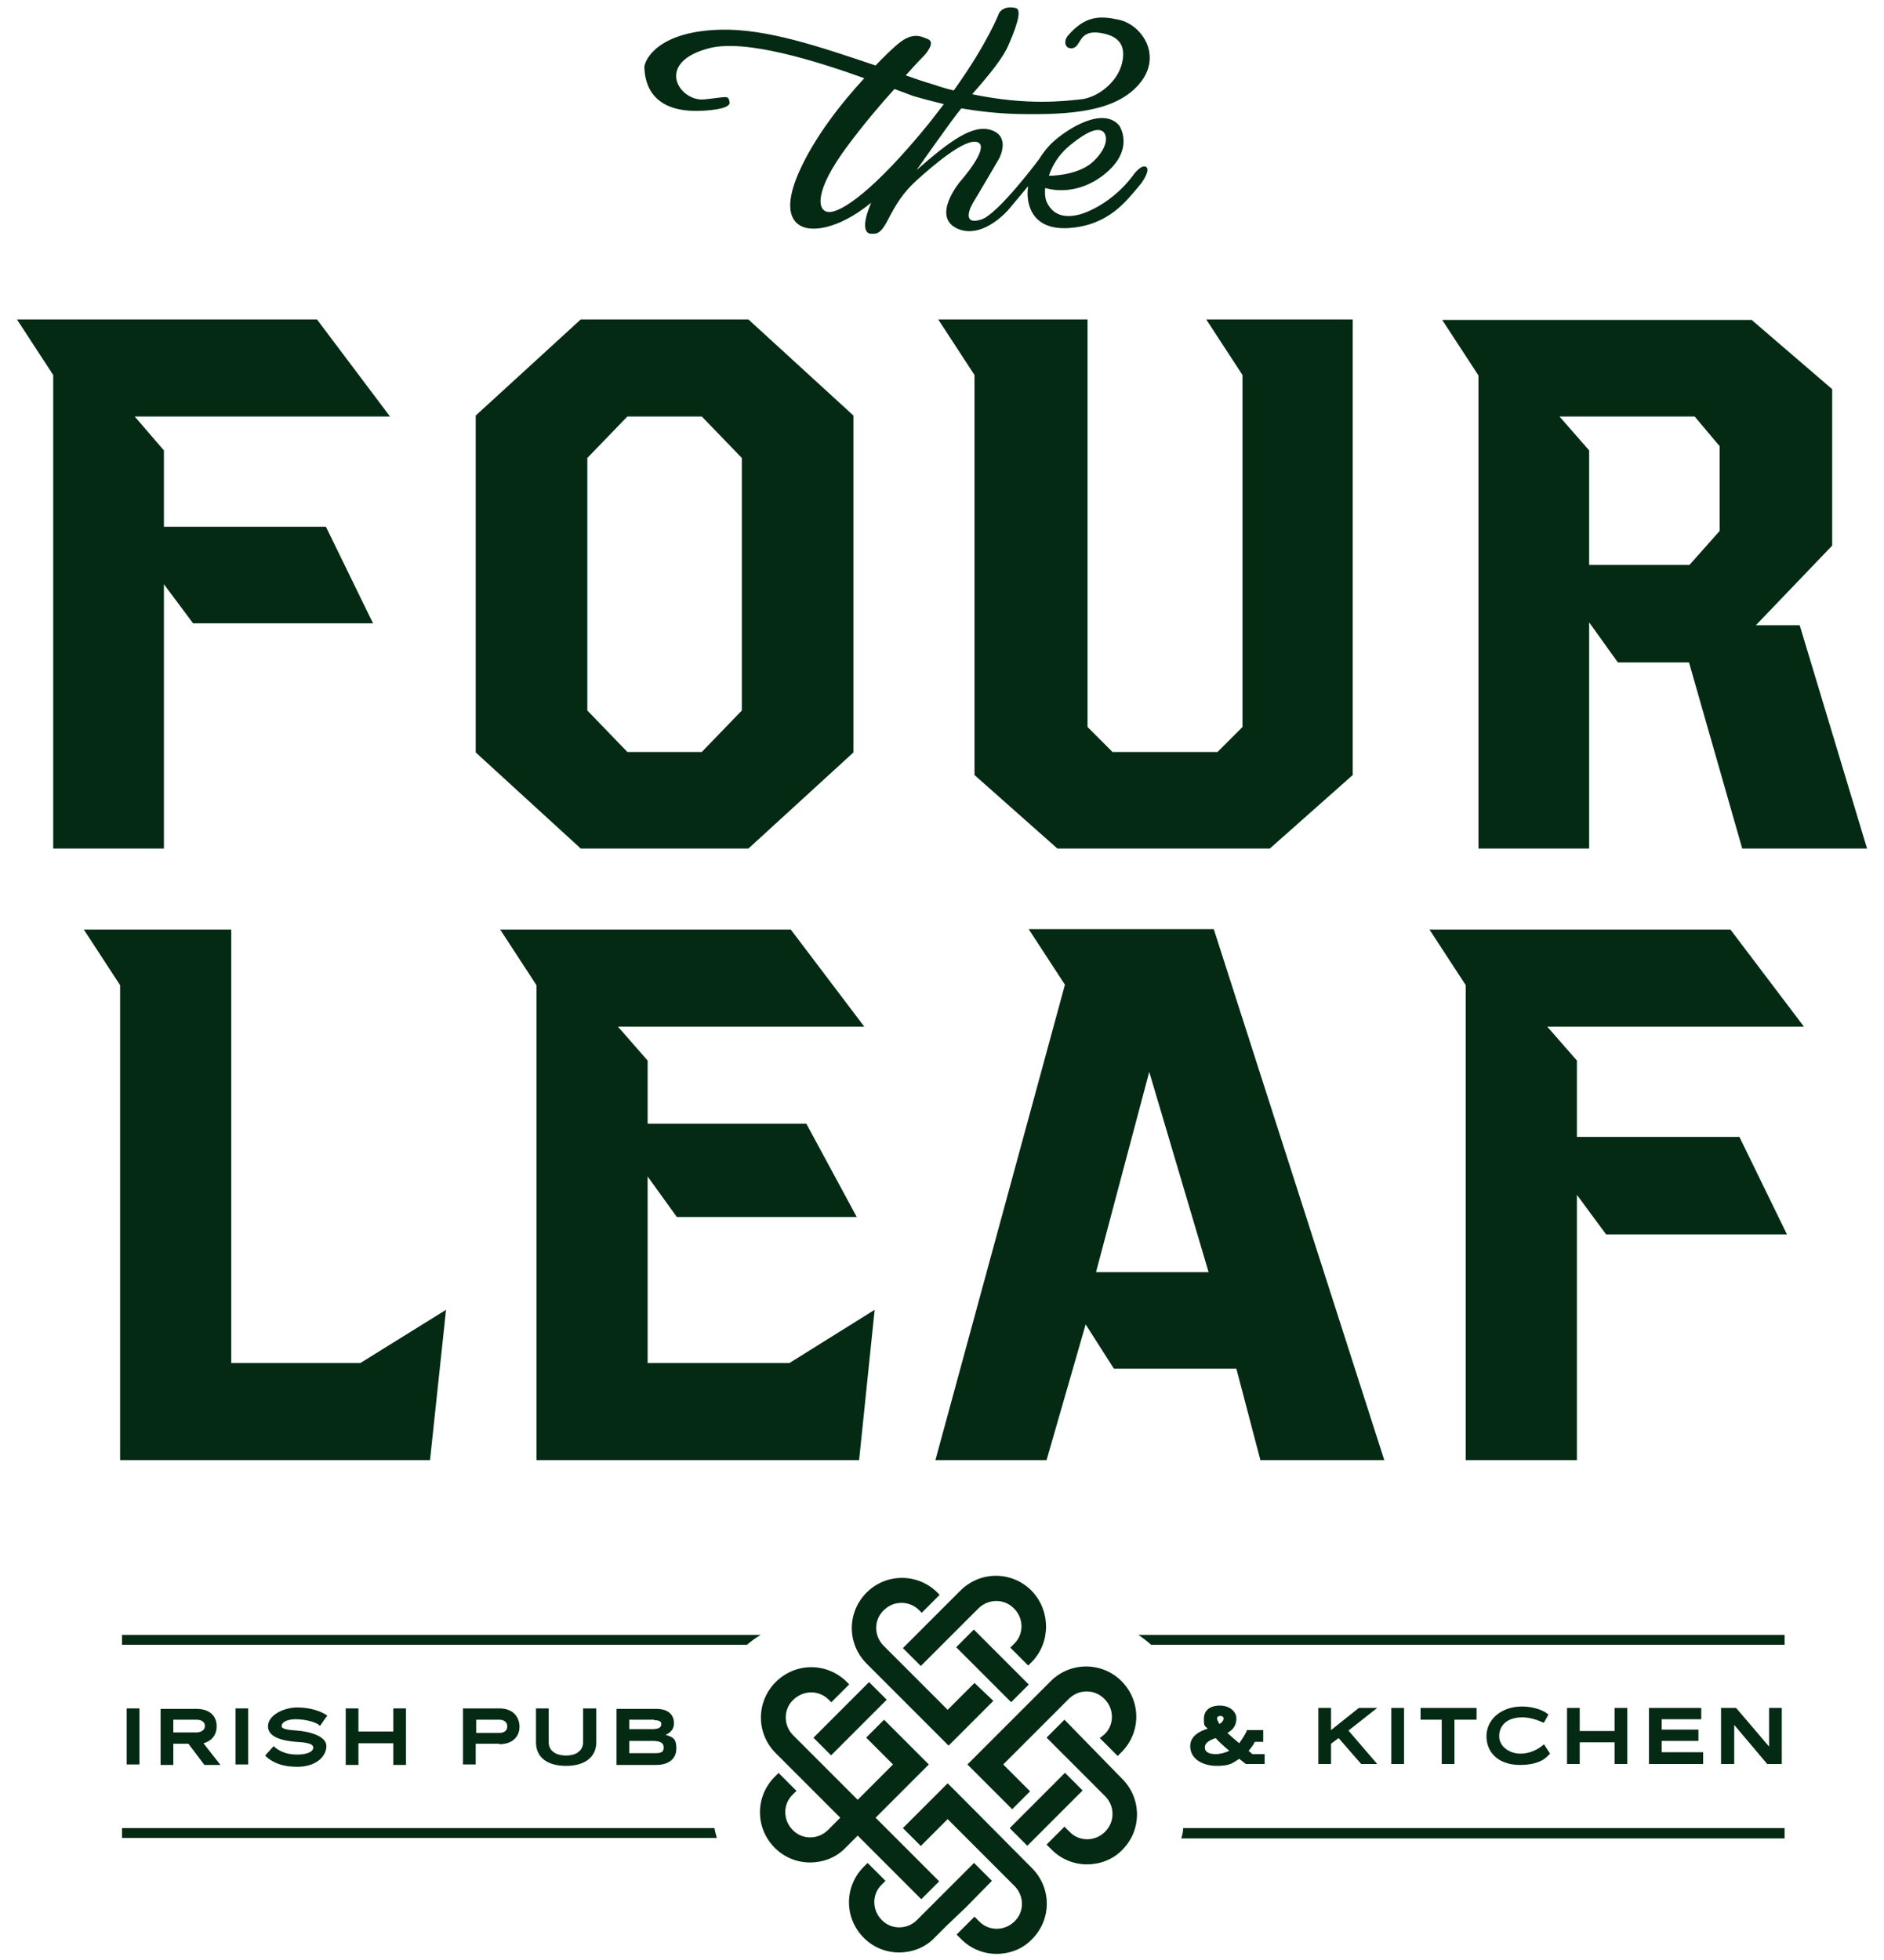 <?xml version="1.0" encoding="UTF-8"?>
<svg id="Layer_1" xmlns="http://www.w3.org/2000/svg" width="400" height="416" version="1.1" viewBox="0 0 400 416">
  <!-- Generator: Adobe Illustrator 29.0.0, SVG Export Plug-In . SVG Version: 2.1.0 Build 186)  -->
  <defs>
    <style>
      .st0 {
        fill: #042a14;
      }
    </style>
  </defs>
  <path class="st0" d="M25.9,347v2.1h132.7c.9-.8,1.9-1.5,2.9-2.1H25.9Z"/>
  <path class="st0" d="M244.4,349.1h134.5v-2.1h-137.2c.9.6,1.8,1.3,2.7,2.1Z"/>
  <path class="st0" d="M149.2,23.5s6-.2,5.7-1.8c-.3-1.6-.4-1.1-5.4-.6-5.3.5-10.7-7.9,1.2-10.9,7.7-1.9,22.5,2.7,32.8,6.4-4.8,5.2-10.6,12.5-13.9,20-5.3,12.1,2.6,11.9,2.6,11.9,0,0,5.1.8,12.8-5.5,0,0-.1,0-.1.2-2,4.7-1.2,6.3-.1,6.4,1.1,0,2,.4,3.7-2.9,1.7-3.3,3.2-5.8,6.2-8.5s10.3-9.1,12.9-8c2.7,1.1-3.8,8.4-3.8,8.4,0,0-6.1,7.3-.6,9.9,5.5,2.5,11-4.1,11-4.1l4.1-4.9c-.5,2.7,0,9.5,8.7,8.9,8.4-.6,12.1-5.7,14.9-9,.8-.9,2.4-3.4,1.4-4-1-.5-2.5,1.5-2.5,1.5-3,4.2-7.5,7.4-11.5,8.6-4.1,1.1-6.1-.5-7.1-2.7-.3-.7-.4-1.7-.3-2.9,2,.6,7,1.3,12.2-2.6,7.2-5.5,3.5-10.7,3.5-10.7-3.5-4-10.9.7-14,3.5-1.2,1.1-2.2,2.4-3,3.7h0s-8.8,11.8-12.3,12.8c-3.5,1.1-2.9-1.5-1.7-3.6,1.3-2.1,5.5-9.3,5.5-9.3,0,0,2.5-4.5-1.4-6s-8.7,1.9-16.1,8.4c0,0,7.7-11,9.5-13.1,3.5.6,7.7,1.1,12.2,1.2,11.1.2,20.6-.5,25.6-6.4s.6-12.5-4.3-13.6c-4.1-.9-7.2-.9-10.9,3.4-.4.5-.9,1.6-.1,2.4,0,0,1.1.8,2.1-.4.9-1.2,1.3-3.2,5-2.6s5.5,2.5,4.5,6.5-5.2,7.3-8.9,7.6c-3,.3-10.9,1.4-22.9-1.1,3.8-4.3,6.6-7.8,7.7-10.4,2.5-5.7,2.6-7.7,1.5-7.9-1.1-.3-2.7-.2-3.5,1.1,0,0-2.3,6.2-9.6,16.4-1.3-.3-2.7-.7-4.1-1.2-2.1-.6-4.1-1.3-6.1-2,2.4-2.7,4-4.3,4-4.3,0,0,2.5-2.7.7-3.4-1.7-.7-3.5-1.6-6.9,1.5-.9.8-2.4,2.2-4.2,4.1-11.9-4-23-7.8-32.8-7.6-13.1.3-16.1,6.1-16.3,7.9.1,1.6.1,10,12.4,9.3ZM227.1,30.9c4.5-3.7,6.1-3.5,6.9-3.1,1,.5,1.7,3-1.8,6.4-2.8,2.7-7.7,3.1-9.5,3.1.7-2.2,2.1-4.5,4.4-6.4ZM194.3,20.5c1,.3,3.2.9,6.1,1.6-1,1.3-2,2.6-3.1,4-11.7,14.4-18.7,19-21.3,18.9s-3.2-4.5,4-14.1c3.2-4.3,6.8-8.6,9.9-12,2.3.8,3.9,1.5,4.4,1.6Z"/>
  <polygon class="st0" points="34.8 180.1 34.8 124 41 132.3 79.2 132.3 69.2 111.8 34.8 111.8 34.8 95.6 28.6 88.4 82.8 88.4 67.3 67.8 3.6 67.8 11.3 79.6 11.3 180.1 34.8 180.1"/>
  <path class="st0" d="M158.9,180.1l22.3-20.4v-71.5l-22.3-20.4h-35.6l-22.3,20.4v71.5l22.3,20.4h35.6ZM124.7,97.2l8.5-8.8h15.8l8.5,8.8v53.6l-8.5,8.8h-15.8l-8.5-8.8v-53.6Z"/>
  <polygon class="st0" points="263.8 154.3 258.5 159.6 236.2 159.6 230.9 154.3 230.9 67.8 199.2 67.8 206.9 79.6 206.9 164.5 224.5 180.1 269.6 180.1 287.2 164.5 287.2 67.8 256.1 67.8 263.8 79.6 263.8 154.3"/>
  <path class="st0" d="M313.9,180.1h23.5v-48l6.1,8.5h15.1l11.3,39.5h26.5l-14.3-47.4h-9.3l16.2-16.9v-33.2l-17.1-14.7h-65.7l7.7,11.8v100.4h0ZM359.8,88.4l5.3,6.3v18l-6.4,7.2h-21.3v-24.3l-6.3-7.2h28.7Z"/>
  <polygon class="st0" points="91.3 309.9 94.7 278 76.5 289.3 49.1 289.3 49.1 197.3 17.8 197.3 25.5 209.1 25.5 309.9 91.3 309.9"/>
  <polygon class="st0" points="182.4 309.9 185.7 278 167.6 289.3 137.5 289.3 137.5 249.7 143.7 258.3 181.9 258.3 171.2 238.5 137.5 238.5 137.5 225.1 131.2 217.9 183.5 217.9 167.9 197.3 106.2 197.3 113.9 209.1 113.9 309.9 182.4 309.9"/>
  <path class="st0" d="M267.6,309.9h26.3l-36.2-112.7h-39.3l7.7,11.8-27.5,100.9h23.6l8.3-28.8,6,9.4h26l5.1,19.4ZM232.7,270l11.3-42.5,12.6,42.5h-23.9Z"/>
  <polygon class="st0" points="367.4 197.3 303.5 197.3 311.2 209.1 311.2 309.9 334.8 309.9 334.8 253.6 341 262 379.4 262 369.3 241.3 334.8 241.3 334.8 225.1 328.5 217.9 383 217.9 367.4 197.3"/>
  <path class="st0" d="M226,365l-3.8,3.8,12.4,12.4c1,1,1.6,2.3,1.6,3.8s-.6,2.8-1.6,3.8c-2.1,2.1-5.5,2.1-7.5,0l-1.1-1.1-3.8,3.8,1.1,1.1c2.1,2.1,4.8,3.1,7.5,3.1s5.5-1,7.5-3.1c2-2,3.1-4.7,3.1-7.5s-1.1-5.5-3.1-7.5l-12.3-12.6Z"/>
  <rect class="st0" x="208.1" y="345.3" width="5.3" height="16.5" transform="translate(-188.3 252.6) rotate(-45)"/>
  <rect class="st0" x="213.8" y="381.4" width="16.6" height="5.3" transform="translate(-206.5 269.5) rotate(-45)"/>
  <path class="st0" d="M195.6,403.1l3.8-3.8-13.5-13.5,11.3-11.3-3.8-3.8h0l-5.7-5.7-3.8,3.8,5.7,5.7-7.5,7.5-13.7-13.7c-2.1-2.1-2.1-5.5,0-7.5,1-1,2.4-1.6,3.8-1.6s2.7.5,3.8,1.6l.5.5,3.8-3.8-.5-.5c-4.2-4.2-10.9-4.2-15.1,0-4.2,4.2-4.2,10.9,0,15.1l13.7,13.7-2.6,2.6c-2.1,2.1-5.5,2.1-7.5,0-2.1-2.1-2.1-5.5,0-7.5l.8-.8-3.8-3.8-.8.8c-4.2,4.2-4.2,10.9,0,15.1,2.1,2.1,4.8,3.1,7.5,3.1s5.5-1,7.5-3.1l2.6-2.6,13.5,13.5Z"/>
  <path class="st0" d="M205,404.9h0l5.6-5.7-3.8-3.8-5.7,5.7h0l-3.8,3.8h0l-2.6,2.6c-2.1,2.1-5.5,2.1-7.5,0-2.1-2.1-2.1-5.5,0-7.5l.8-.8-3.8-3.8-.8.8c-4.2,4.2-4.2,10.9,0,15.1,2.1,2.1,4.8,3.1,7.5,3.1s5.5-1,7.5-3.1l2.6-2.6h0l4-3.8Z"/>
  <path class="st0" d="M205,382.3h0l-3.8-3.8h0l-3.8,3.8h0l-5.7,5.7,3.8,3.8,5.7-5.7,14.2,14.2c2.1,2.1,2.1,5.5,0,7.5-2.1,2.1-5.5,2.1-7.5,0l-1-1-3.8,3.8,1,1c2.1,2.1,4.8,3.1,7.5,3.1s5.5-1,7.5-3.1c4.2-4.2,4.2-10.9,0-15.1l-14.1-14.2Z"/>
  <path class="st0" d="M233.5,368.9l3.8,3.8.8-.8c4.2-4.2,4.2-10.9,0-15.1-2-2-4.7-3.1-7.5-3.1s-5.5,1.1-7.5,3.1l-17.7,17.7h0l9.5,9.5,3.8-3.8-5.7-5.7,13.9-13.9c1-1,2.3-1.6,3.8-1.6s2.8.6,3.8,1.6h0c2.1,2.1,2.1,5.5,0,7.5l-1,.8Z"/>
  <path class="st0" d="M206.9,357.2l-5.7,5.7-13.6-13.6c-2.1-2.1-2.1-5.5,0-7.5,1-1,2.3-1.6,3.8-1.6s2.8.6,3.8,1.6l.5.5,3.8-3.8-.5-.5c-2-2-4.7-3.1-7.5-3.1s-5.5,1.1-7.5,3.1c-4.2,4.2-4.2,10.9,0,15.1l17.4,17.4,3.8-3.8h0l5.7-5.7-4-3.8Z"/>
  <path class="st0" d="M219,337.6c-4.2-4.2-10.9-4.2-15.1,0l-12.2,12.2,3.8,3.8,12.2-12.2c1-1,2.4-1.6,3.8-1.6s2.7.5,3.8,1.6c2.1,2.1,2.1,5.5,0,7.5l-.8.8,3.8,3.8.8-.8c4-4.1,4-10.9-.1-15.1Z"/>
  <rect class="st0" x="172.1" y="362.2" width="16.7" height="5.3" transform="translate(-205.1 234.4) rotate(-45)"/>
  <rect class="st0" x="26.9" y="362.6" width="2.7" height="11.9"/>
  <path class="st0" d="M46,366.4c0-2.3-1.6-3.7-4.3-3.7h-7.6v11.9h2.7v-4.5h3.2l3.4,4.5h3.4l-3.6-4.6c1.8-.5,2.8-1.8,2.8-3.6ZM36.8,365h4.9c1.1,0,1.8.5,1.8,1.3,0,1.2-1.3,1.4-1.8,1.4h-4.9v-2.7Z"/>
  <rect class="st0" x="50" y="362.6" width="2.7" height="11.9"/>
  <path class="st0" d="M63.1,372.4c-1.9,0-3.5-.5-4.8-1.6l-.2-.2-1.8,2,.2.2c.6.6,2.5,2.2,6.6,2.2s6.2-2.3,6.2-4.4-3.5-3.1-6.3-3.3c-1.6-.1-3.2-.3-3.2-.9,0-1.1,1.6-1.5,3-1.5,2,0,4.2.6,4.9,1.2l.2.2.2-.2c.4-.6,1.1-1.6,1.2-1.7l.2-.2-.2-.2c-1.2-.8-3.4-1.6-6.2-1.6s-6.2,1.6-6.2,4,3.3,3.1,6,3.3c1.8.1,3.6.3,3.6,1.2,0,1.1-1.8,1.5-3.4,1.5Z"/>
  <polygon class="st0" points="73.4 362.6 73.4 374.6 76.1 374.6 76.1 370 83.5 370 83.5 374.6 86.2 374.6 86.2 362.6 83.5 362.6 83.5 367.5 76.1 367.5 76.1 362.6 73.4 362.6"/>
  <path class="st0" d="M106,370.2c3.1,0,4.3-1.9,4.3-3.7s-1.1-3.9-4.3-3.9h-7.7v11.9h2.7v-4.4h5ZM101.1,365h4.9c1.2,0,1.7.7,1.7,1.4,0,1.1-.9,1.4-1.7,1.4h-4.9v-2.8Z"/>
  <path class="st0" d="M113.8,362.6v7.2c0,3.2,2.4,5,6.4,5s6.4-1.9,6.4-5v-7.2h-2.8v7.2c0,1.7-1.4,2.8-3.6,2.8s-3.7-1-3.7-2.8v-7.2h-2.7Z"/>
  <path class="st0" d="M143.1,365.7c0-.9-.4-3-3.8-3h-8.4v11.9h8.4c2.7,0,4.3-1.3,4.3-3.5s-.8-2.4-2.3-2.9c1.2-.5,1.8-1.3,1.8-2.5ZM138.9,365.1c1.5,0,1.5.6,1.5.8,0,.5-.2,1.1-1.9,1.1h-4.9v-2h5.3ZM133.6,369.5h5c2,0,2.3.7,2.3,1.4s-.2,1.2-1.7,1.2h-5.6v-2.6Z"/>
  <path class="st0" d="M252.7,370.6c0,2.9,2.9,4.2,5.6,4.2s3.3-.5,4.8-1.5l1.4,1.1h4v-2.1h-2.6l-.8-.7c.5-.6,1-1.2,1.3-1.9h1.8v-2.5h-3.5v.2c-.5,1-1.1,1.9-1.6,2.6-.9-.8-1.8-1.5-2.5-2.2,1.3-.7,1.9-1.7,1.9-3.1s-1.4-2.7-3.5-2.7-3.4,1-3.4,2.8.2,1.4.8,2.1c-1.6.5-3.7,1.5-3.7,3.7ZM261,371.6c-.9.4-1.9.7-2.9.7-1.5,0-2.3-.5-2.3-1.4s.8-1.5,2.3-2c.6.7,1.6,1.6,2.9,2.7ZM258.9,365.9c-.3-.5-.5-.9-.5-1.2s.3-.5.7-.5.7.2.7.6c-.1.4-.3.8-.9,1.1Z"/>
  <polygon class="st0" points="279.9 362.5 279.9 374.4 282.6 374.4 282.6 370.1 284.2 368.9 289 374.4 292.4 374.4 286.3 367.3 292.4 362.5 288.5 362.5 282.6 367.2 282.6 362.5 279.9 362.5"/>
  <rect class="st0" x="295.4" y="362.5" width="2.7" height="11.9"/>
  <polygon class="st0" points="308.8 374.4 308.8 365 313.5 365 313.5 362.5 301.6 362.5 301.6 365 306.1 365 306.1 374.4 308.8 374.4"/>
  <path class="st0" d="M323.2,364.5c1.4,0,2.9.4,4.4,1.1h.2c0,.1,1-1.8,1-1.8h-.2c-.5-.5-2.5-1.6-5.5-1.6-4.3,0-7.5,2.7-7.5,6.3s2.7,6.1,7.1,6.1,5.7-1.7,6.2-2.2l.2-.2-1.3-2-.2.2c-1,.8-2.6,1.8-4.8,1.8s-4.5-1.4-4.5-3.7c0-2.4,1.8-4,4.9-4Z"/>
  <polygon class="st0" points="332.7 362.5 332.7 374.4 335.4 374.4 335.4 369.8 342.8 369.8 342.8 374.4 345.5 374.4 345.5 362.5 342.8 362.5 342.8 367.4 335.4 367.4 335.4 362.5 332.7 362.5"/>
  <polygon class="st0" points="361.2 364.9 361.2 362.5 350.1 362.5 350.1 374.4 361.6 374.4 361.6 371.9 352.8 371.9 352.8 369.5 360.6 369.5 360.6 367.1 352.8 367.1 352.8 364.9 361.2 364.9"/>
  <polygon class="st0" points="375.2 374.4 378.3 374.4 378.3 362.5 375.6 362.5 375.6 370.7 368.6 362.5 365.4 362.5 365.4 374.4 368.2 374.4 368.2 366.1 375.2 374.4"/>
  <path class="st0" d="M25.9,388v2.1h126.3c-.2-.7-.4-1.4-.5-2.1H25.9Z"/>
  <path class="st0" d="M250.8,390.2h128.1v-2.2h-127.7c0,.8-.2,1.5-.4,2.2Z"/>
</svg>